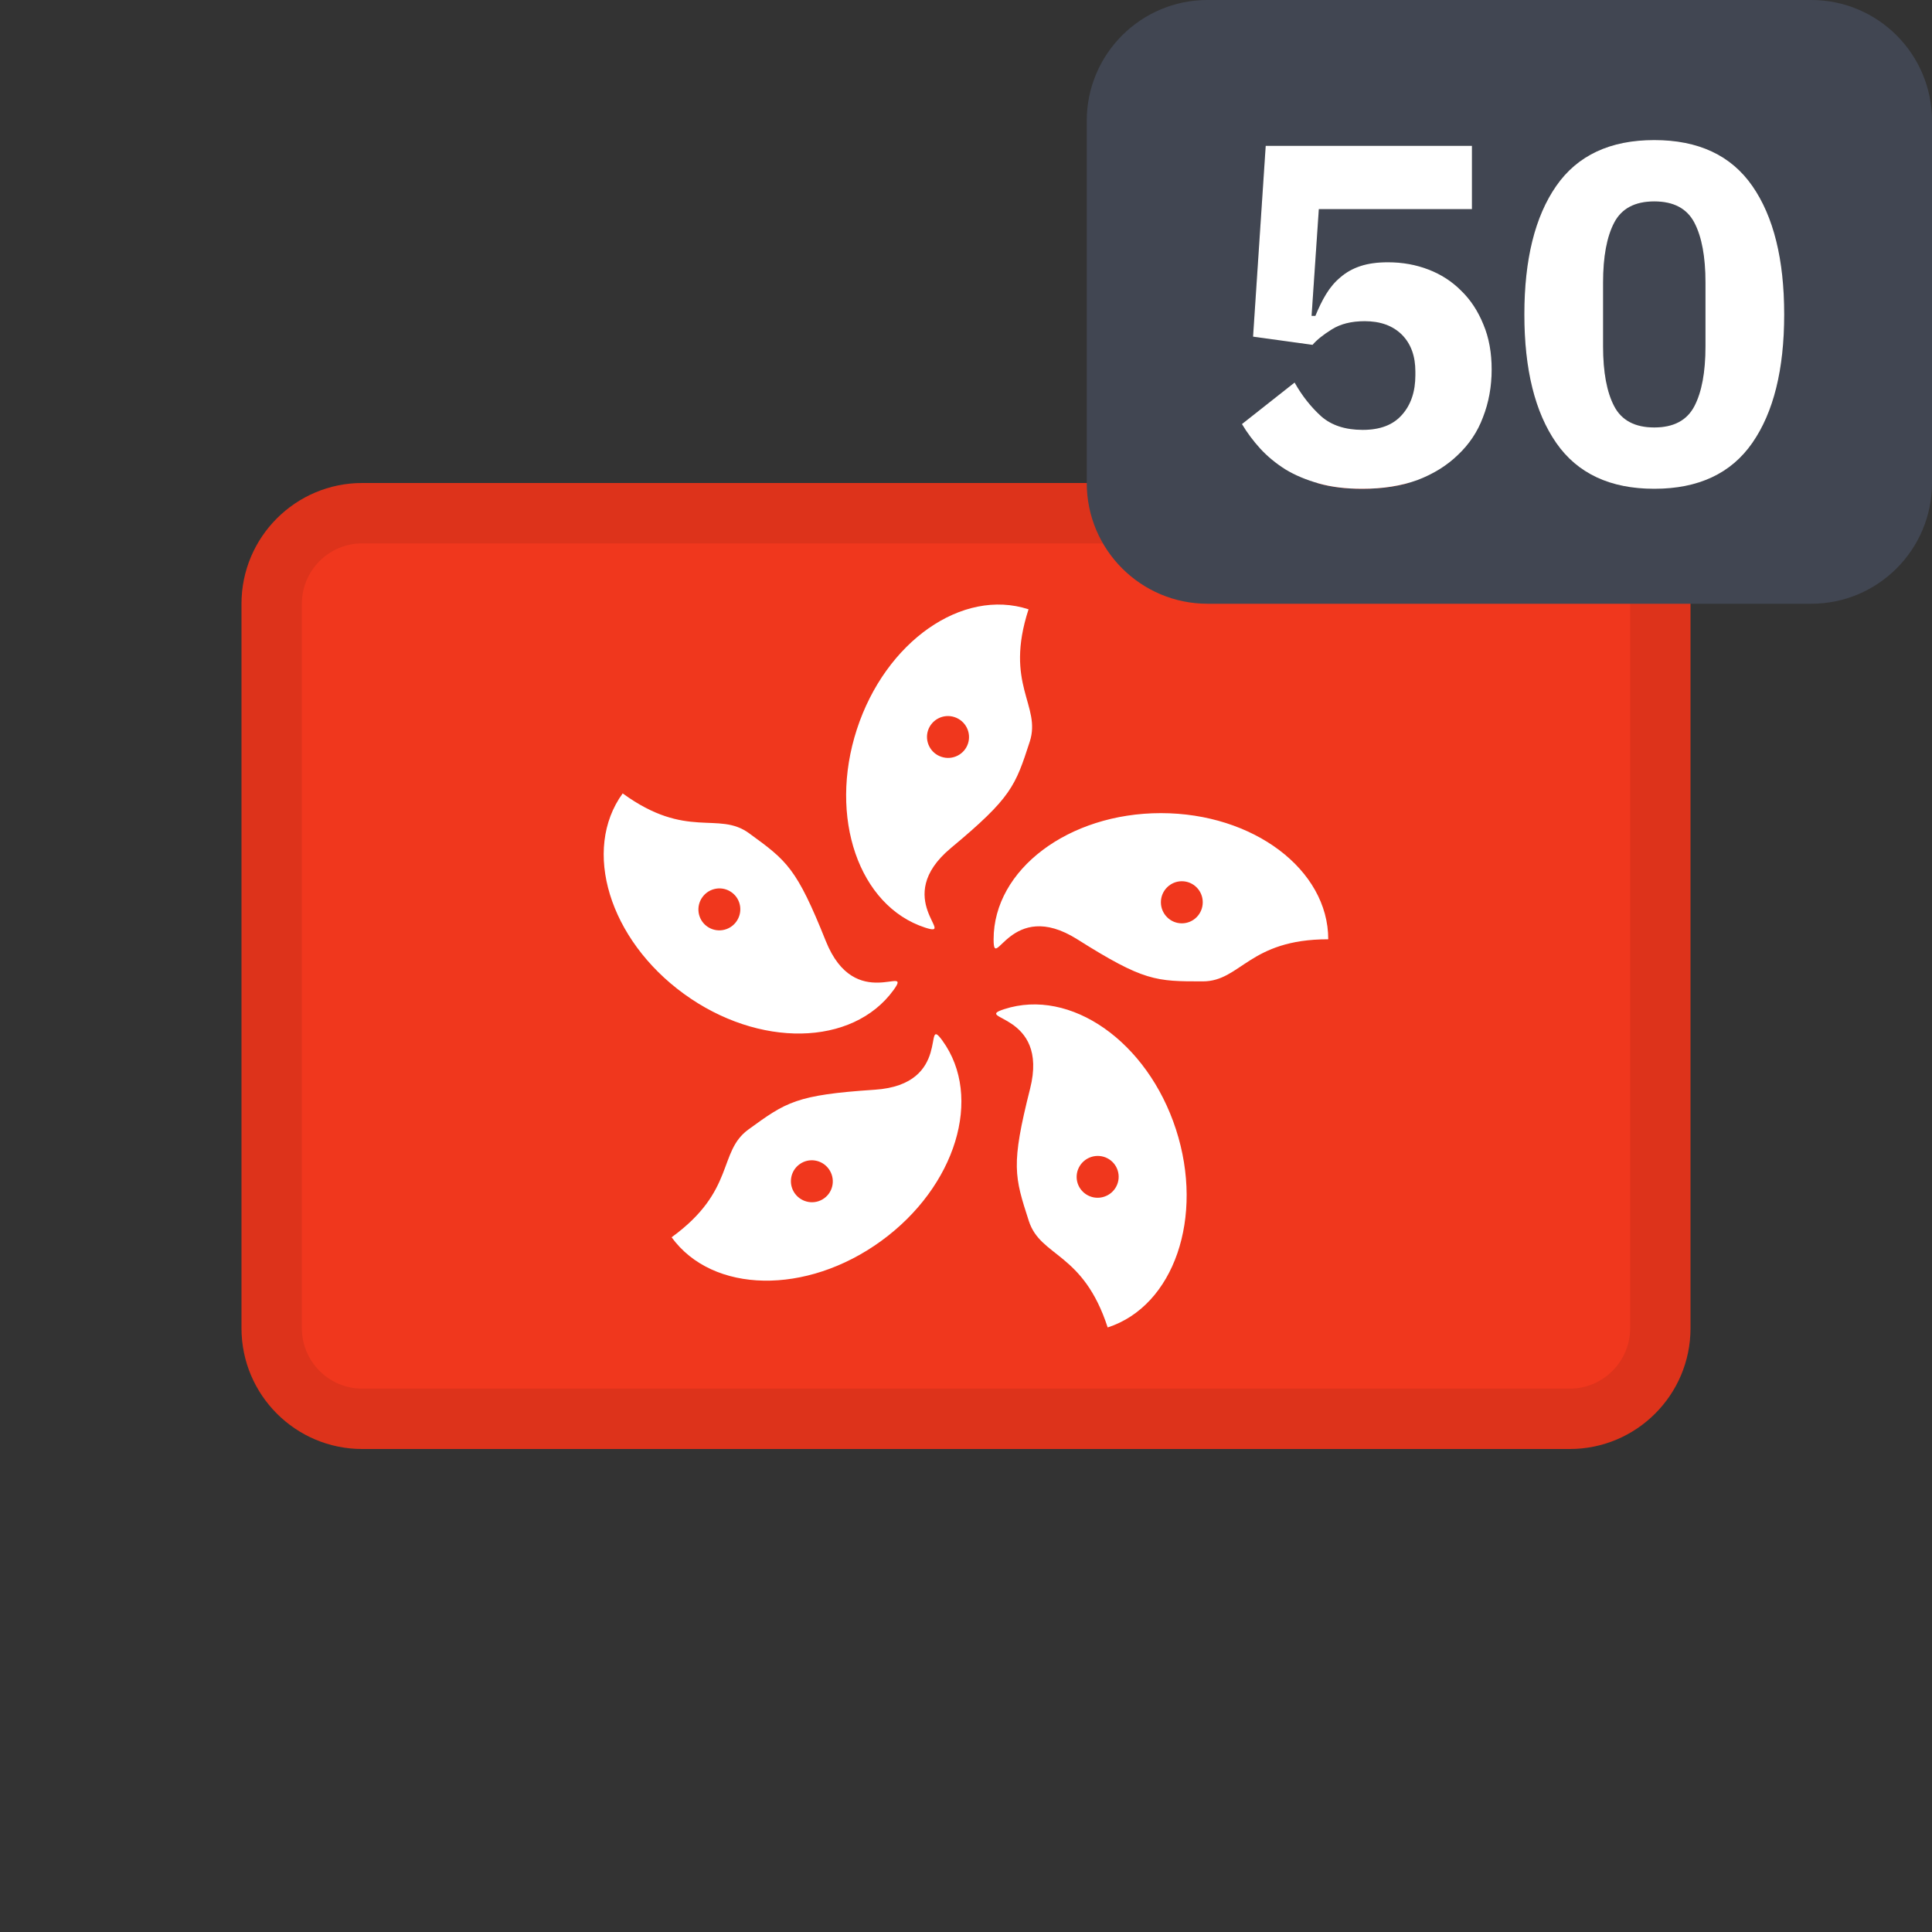 <svg width="24" height="24" viewBox="0 0 24 24" fill="none" xmlns="http://www.w3.org/2000/svg">
<rect x="0" y="0" width="24" height="24" fill="#333333" stroke="none"/>
<path d="M19.5 6H4.5C3.672 6 3 6.672 3 7.5V16.5C3 17.328 3.672 18 4.5 18H19.5C20.328 18 21 17.328 21 16.5V7.5C21 6.672 20.328 6 19.5 6Z" fill="#F0371D"/>
<path d="M14.608 14.029C14.963 15.121 14.583 16.223 13.76 16.49C13.455 15.552 12.928 15.62 12.781 15.169C12.602 14.615 12.556 14.475 12.796 13.525C13.037 12.574 12.069 12.668 12.475 12.536C13.298 12.269 14.253 12.937 14.608 14.029ZM11.707 12.927C12.215 13.627 11.875 14.741 10.946 15.416C10.017 16.091 8.852 16.07 8.343 15.37C9.141 14.79 8.914 14.31 9.297 14.031C9.768 13.689 9.888 13.602 10.866 13.537C11.844 13.473 11.456 12.581 11.707 12.927ZM9.932 14.463C9.816 14.547 9.79 14.71 9.875 14.827C9.96 14.943 10.123 14.97 10.239 14.885C10.355 14.801 10.38 14.638 10.295 14.521C10.211 14.405 10.048 14.378 9.932 14.463ZM13.556 14.372C13.418 14.417 13.343 14.563 13.387 14.7C13.432 14.836 13.579 14.911 13.716 14.866C13.853 14.822 13.928 14.675 13.884 14.539C13.84 14.402 13.693 14.328 13.556 14.372ZM7.735 9.856C8.533 10.436 8.92 10.071 9.304 10.35C9.774 10.692 9.894 10.779 10.258 11.689C10.622 12.599 11.35 11.955 11.099 12.3C10.59 13 9.425 13.021 8.496 12.346C7.567 11.671 7.227 10.557 7.735 9.856ZM14.421 10.101C15.569 10.101 16.5 10.803 16.5 11.668C15.514 11.668 15.415 12.191 14.941 12.191C14.359 12.191 14.211 12.191 13.382 11.668C12.553 11.146 12.343 12.095 12.343 11.668C12.343 10.803 13.273 10.101 14.421 10.101ZM8.726 11.144C8.641 11.261 8.667 11.424 8.783 11.508C8.899 11.592 9.062 11.566 9.146 11.45C9.231 11.333 9.206 11.17 9.09 11.086C8.974 11.001 8.811 11.027 8.726 11.144ZM12.777 7.569C12.472 8.507 12.938 8.762 12.792 9.213C12.612 9.766 12.566 9.907 11.813 10.534C11.06 11.161 11.898 11.654 11.492 11.523C10.669 11.255 10.289 10.153 10.644 9.061C10.999 7.97 11.954 7.301 12.777 7.569ZM14.681 10.947C14.538 10.947 14.421 11.064 14.421 11.208C14.421 11.353 14.538 11.47 14.681 11.47C14.825 11.47 14.941 11.353 14.941 11.208C14.941 11.064 14.825 10.947 14.681 10.947ZM11.528 9.074C11.484 9.211 11.559 9.358 11.696 9.402C11.834 9.447 11.981 9.372 12.025 9.236C12.069 9.099 11.994 8.953 11.857 8.908C11.72 8.863 11.573 8.938 11.528 9.074Z" fill="white"/>
<path fill-rule="evenodd" clip-rule="evenodd" d="M19.5 6.75H4.5C4.086 6.75 3.75 7.086 3.75 7.5V16.5C3.75 16.914 4.086 17.25 4.5 17.25H19.5C19.914 17.25 20.25 16.914 20.25 16.5V7.5C20.25 7.086 19.914 6.75 19.5 6.75ZM4.5 6C3.672 6 3 6.672 3 7.5V16.5C3 17.328 3.672 18 4.5 18H19.5C20.328 18 21 17.328 21 16.5V7.5C21 6.672 20.328 6 19.5 6H4.5Z" fill="black" fill-opacity="0.08"/>
<path d="M21.048 5.046C20.956 5.222 20.79 5.31 20.55 5.31C20.31 5.31 20.144 5.222 20.052 5.046C19.96 4.87 19.914 4.622 19.914 4.302V3.51C19.914 3.19 19.96 2.942 20.052 2.766C20.144 2.59 20.31 2.502 20.55 2.502C20.79 2.502 20.956 2.59 21.048 2.766C21.14 2.942 21.186 3.19 21.186 3.51V4.302C21.186 4.622 21.14 4.87 21.048 5.046Z" fill="#414652"/>
<path fill-rule="evenodd" clip-rule="evenodd" d="M15 0C14.172 0 13.5 0.672 13.5 1.5V6C13.5 6.828 14.172 7.5 15 7.5H22.5C23.328 7.5 24 6.828 24 6V1.5C24 0.672 23.328 0 22.5 0H15ZM19.332 5.502C19.596 5.882 20.002 6.072 20.55 6.072C21.098 6.072 21.504 5.882 21.768 5.502C22.032 5.122 22.164 4.59 22.164 3.906C22.164 3.222 22.032 2.69 21.768 2.31C21.504 1.93 21.098 1.74 20.55 1.74C20.002 1.74 19.596 1.93 19.332 2.31C19.068 2.69 18.936 3.222 18.936 3.906C18.936 4.59 19.068 5.122 19.332 5.502ZM16.383 2.598H18.285V1.812H15.723L15.566 4.182L16.305 4.284C16.36 4.22 16.441 4.156 16.544 4.092C16.652 4.024 16.788 3.99 16.953 3.99C17.148 3.99 17.302 4.046 17.415 4.158C17.526 4.27 17.582 4.422 17.582 4.614V4.662C17.582 4.866 17.526 5.03 17.415 5.154C17.306 5.278 17.145 5.34 16.928 5.34C16.712 5.34 16.541 5.284 16.413 5.172C16.285 5.056 16.174 4.916 16.082 4.752L15.428 5.268C15.492 5.376 15.569 5.478 15.656 5.574C15.745 5.67 15.848 5.756 15.969 5.832C16.088 5.904 16.227 5.962 16.383 6.006C16.538 6.05 16.718 6.072 16.922 6.072C17.178 6.072 17.407 6.036 17.607 5.964C17.806 5.888 17.974 5.784 18.11 5.652C18.25 5.52 18.355 5.364 18.422 5.184C18.494 5 18.53 4.802 18.53 4.59C18.53 4.382 18.497 4.196 18.428 4.032C18.36 3.864 18.268 3.724 18.152 3.612C18.037 3.496 17.901 3.408 17.744 3.348C17.588 3.288 17.421 3.258 17.241 3.258C17.108 3.258 16.994 3.274 16.898 3.306C16.802 3.338 16.721 3.384 16.652 3.444C16.584 3.5 16.524 3.57 16.473 3.654C16.424 3.734 16.381 3.824 16.34 3.924H16.293L16.383 2.598Z" fill="#414652"/>
<path d="M18.285 2.598H16.383L16.293 3.924H16.34C16.381 3.824 16.424 3.734 16.473 3.654C16.524 3.57 16.584 3.5 16.652 3.444C16.721 3.384 16.802 3.338 16.898 3.306C16.994 3.274 17.108 3.258 17.241 3.258C17.421 3.258 17.588 3.288 17.744 3.348C17.901 3.408 18.037 3.496 18.152 3.612C18.268 3.724 18.36 3.864 18.428 4.032C18.497 4.196 18.53 4.382 18.53 4.59C18.53 4.802 18.494 5 18.422 5.184C18.355 5.364 18.25 5.52 18.11 5.652C17.974 5.784 17.806 5.888 17.607 5.964C17.407 6.036 17.178 6.072 16.922 6.072C16.718 6.072 16.538 6.05 16.383 6.006C16.227 5.962 16.088 5.904 15.969 5.832C15.848 5.756 15.745 5.67 15.656 5.574C15.569 5.478 15.492 5.376 15.428 5.268L16.082 4.752C16.174 4.916 16.285 5.056 16.413 5.172C16.541 5.284 16.712 5.34 16.928 5.34C17.145 5.34 17.306 5.278 17.415 5.154C17.526 5.03 17.582 4.866 17.582 4.662V4.614C17.582 4.422 17.526 4.27 17.415 4.158C17.302 4.046 17.148 3.99 16.953 3.99C16.788 3.99 16.652 4.024 16.544 4.092C16.441 4.156 16.36 4.22 16.305 4.284L15.566 4.182L15.723 1.812H18.285V2.598Z" fill="white"/>
<path d="M20.55 6.072C20.002 6.072 19.596 5.882 19.332 5.502C19.068 5.122 18.936 4.59 18.936 3.906C18.936 3.222 19.068 2.69 19.332 2.31C19.596 1.93 20.002 1.74 20.55 1.74C21.098 1.74 21.504 1.93 21.768 2.31C22.032 2.69 22.164 3.222 22.164 3.906C22.164 4.59 22.032 5.122 21.768 5.502C21.504 5.882 21.098 6.072 20.55 6.072ZM20.55 5.31C20.79 5.31 20.956 5.222 21.048 5.046C21.14 4.87 21.186 4.622 21.186 4.302V3.51C21.186 3.19 21.14 2.942 21.048 2.766C20.956 2.59 20.79 2.502 20.55 2.502C20.31 2.502 20.144 2.59 20.052 2.766C19.96 2.942 19.914 3.19 19.914 3.51V4.302C19.914 4.622 19.96 4.87 20.052 5.046C20.144 5.222 20.31 5.31 20.55 5.31Z" fill="white"/>
</svg>
